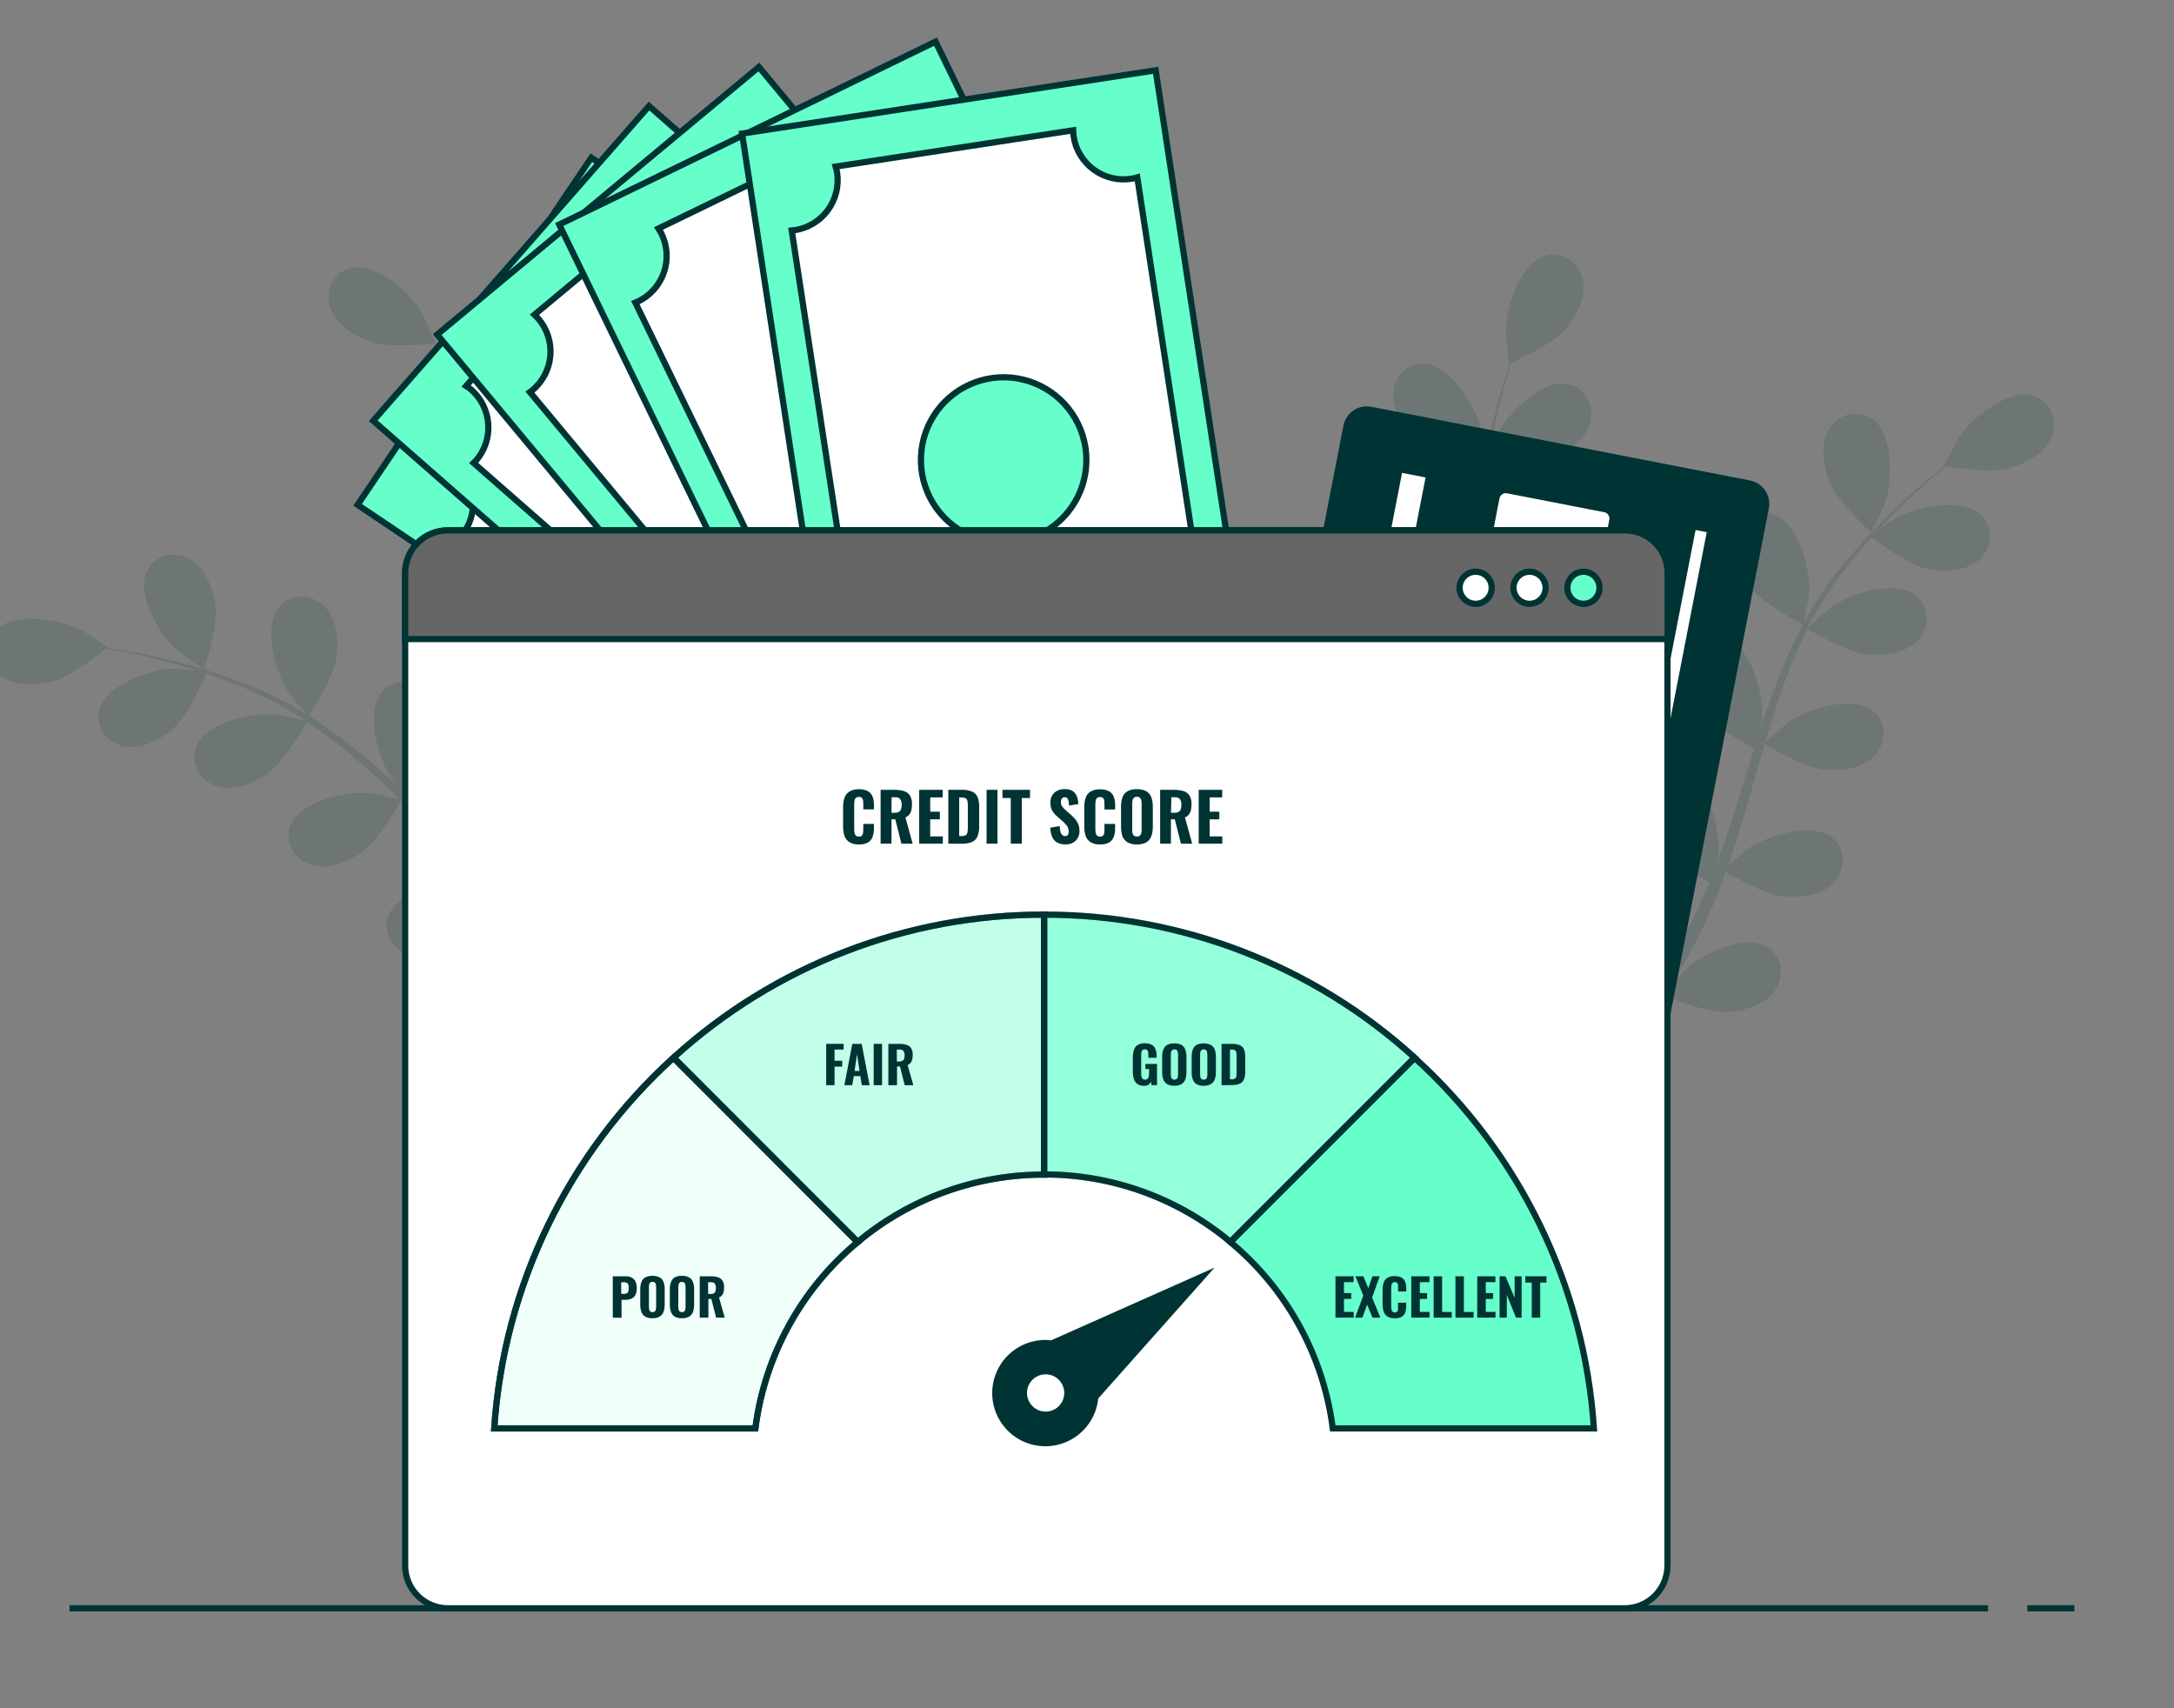<svg width="350" height="275" viewBox="0 0 350 275" fill="none" xmlns="http://www.w3.org/2000/svg">
<rect x="0" y="0" width="350" height="275" fill="#808080" stroke="none"/>
<g clip-path="url(#clip0_17904_19577)">
<path d="M326.387 258.911H333.965" stroke="#003333" stroke-miterlimit="10"/>
<path d="M11.191 258.911H320.068" stroke="#003333" stroke-miterlimit="10"/>
<g opacity="0.15">
<path d="M229.223 70.937C231.909 72.747 239.085 73.892 239.091 73.892C239.097 73.892 238.408 68.934 238.326 68.636C237.357 65.069 233.386 58.745 229.252 58.558C226.274 58.418 224.125 61.034 224.283 63.889C224.441 66.744 226.928 69.395 229.223 70.937Z" fill="#003333"/>
<path d="M250.238 160.779C250.238 160.948 250.238 161.106 250.238 161.269L252.72 162.823C252.72 162.151 252.72 161.468 252.72 160.767C252.691 158.776 252.626 156.651 252.533 154.467C254.579 154.048 256.598 153.512 258.582 152.861C260.252 155.5 265.111 159.115 265.741 159.576C264.69 161.234 263.651 162.834 262.641 164.323C261.952 165.357 261.28 166.338 260.632 167.284L263.33 167.774C263.779 167.091 264.229 166.396 264.696 165.672C265.77 163.996 266.892 162.169 268.019 160.312C268.754 160.61 274.792 163.027 277.834 162.904C280.59 162.788 284.07 161.871 285.735 159.471C287.399 157.071 286.902 153.766 284.292 152.324C280.672 150.321 273.975 153.632 271.283 156.166C271.125 156.312 269.583 158.128 268.626 159.284C269.087 158.519 269.537 157.777 269.998 156.983C270.921 155.418 271.796 153.824 272.742 152.119L274.039 149.568C274.494 148.727 274.862 147.781 275.282 146.882C276.211 144.774 277.034 142.59 277.84 140.377C279.212 141.177 284.135 143.968 286.891 144.271C289.647 144.575 293.215 144.201 295.223 142.076C297.232 139.95 297.244 136.616 294.879 134.794C291.603 132.266 284.485 134.526 281.449 136.616C281.262 136.751 279.241 138.496 278.155 139.477C278.622 138.146 279.095 136.815 279.522 135.443C280.76 131.501 281.892 127.466 283.025 123.449C283.376 122.217 283.738 120.991 284.1 119.77C284.584 120.062 290.359 123.496 293.442 123.858C296.187 124.161 299.766 123.788 301.775 121.662C303.784 119.537 303.795 116.202 301.43 114.381C298.155 111.852 291.037 114.112 288 116.208C287.772 116.366 284.876 118.883 284.17 119.56C284.964 116.862 285.775 114.182 286.686 111.572C287.887 108.033 289.315 104.575 290.961 101.219C291.188 101.353 297.203 104.968 300.368 105.307C303.112 105.61 306.691 105.236 308.7 103.111C310.709 100.986 310.715 97.651 308.356 95.829C305.074 93.301 297.956 95.561 294.926 97.657C294.686 97.821 291.568 100.536 291.037 101.067C291.136 100.875 291.218 100.664 291.317 100.483C293.073 97.174 295.121 94.028 297.436 91.082C298.692 89.441 299.982 87.941 301.273 86.504C302.324 87.299 307.17 90.843 309.979 91.474C312.677 92.057 316.274 92.098 318.504 90.212C320.735 88.326 321.108 85.004 318.96 82.931C315.982 80.064 308.659 81.523 305.401 83.269C305.226 83.369 303.532 84.531 302.306 85.401C302.89 84.758 303.503 84.093 304.058 83.491C306.23 81.237 308.356 79.311 310.253 77.611C311.339 76.659 312.344 75.819 313.29 75.036C314.726 75.276 320.519 76.151 323.251 75.427C325.984 74.703 329.126 73.092 330.258 70.376C331.391 67.661 330.171 64.537 327.339 63.708C323.374 62.54 317.547 67.212 315.462 70.254C315.281 70.522 312.939 74.966 313.009 74.984H313.097C312.174 75.713 311.188 76.508 310.131 77.395C308.192 79.053 306.043 80.945 303.789 83.159C301.36 85.519 299.071 88.021 296.934 90.65C294.521 93.582 292.371 96.722 290.511 100.034C290.489 100.073 290.47 100.114 290.453 100.156C290.692 98.989 291.247 95.619 291.258 95.362C291.451 91.666 289.647 84.42 285.781 82.948C282.99 81.891 280.135 83.707 279.393 86.452C278.652 89.196 280.187 92.519 281.887 94.703C283.796 97.161 289.781 100.291 290.254 100.542C288.458 103.968 286.894 107.511 285.571 111.146C284.783 113.254 284.059 115.397 283.352 117.569C283.527 116.529 283.673 115.607 283.679 115.473C283.872 111.782 282.073 104.536 278.202 103.064C275.411 102.007 272.556 103.818 271.814 106.568C271.072 109.318 272.614 112.635 274.307 114.813C276.001 116.991 281.075 119.799 282.418 120.518C282.161 121.347 281.887 122.176 281.63 123.011C280.398 127.011 279.183 131.005 277.869 134.888C277.414 136.254 276.906 137.586 276.404 138.917C276.561 138 276.678 137.224 276.684 137.101C276.877 133.411 275.078 126.164 271.207 124.693C268.416 123.636 265.56 125.446 264.819 128.196C264.077 130.946 265.619 134.263 267.312 136.441C269.005 138.619 273.589 141.153 275.183 142.012C274.628 143.366 274.08 144.715 273.478 146C273.052 146.864 272.702 147.752 272.223 148.575L270.874 151.097C269.951 152.668 269.017 154.292 268.083 155.804C267.44 156.855 266.804 157.848 266.173 158.852C266.646 157.491 267.522 154.817 267.569 154.589C268.108 151.381 267.817 148.088 266.722 145.025C266.8 144.672 266.843 144.312 266.851 143.95C266.909 141.089 264.678 138.543 261.701 138.783C257.578 139.115 253.818 145.568 252.942 149.165C252.889 149.375 252.603 151.74 252.451 153.252C252.405 152.359 252.375 151.5 252.323 150.572C252.229 148.756 252.078 146.952 251.926 145.001C251.821 144.061 251.71 143.115 251.605 142.158C251.499 141.2 251.301 140.213 251.155 139.238C250.764 136.967 250.262 134.689 249.701 132.4C251.289 132.313 256.93 131.922 259.4 130.649C261.87 129.376 264.655 127.104 265.14 124.226C265.624 121.347 263.808 118.556 260.836 118.34C256.702 118.042 252.013 123.852 250.629 127.279C250.542 127.49 249.824 130.059 249.462 131.484C249.117 130.111 248.778 128.739 248.381 127.361C247.213 123.385 245.952 119.396 244.691 115.414C244.306 114.194 243.932 112.973 243.558 111.753C244.142 111.753 250.84 111.408 253.602 110.001C256.06 108.74 258.857 106.451 259.341 103.578C259.826 100.705 258.016 97.908 255.038 97.692C250.91 97.394 246.221 103.204 244.837 106.632C244.732 106.889 243.704 110.591 243.488 111.543C242.665 108.857 241.865 106.171 241.182 103.491C240.244 99.877 239.542 96.206 239.079 92.501C239.342 92.501 246.355 92.186 249.187 90.749C251.64 89.488 254.442 87.199 254.927 84.326C255.412 81.453 253.596 78.656 250.618 78.44C246.489 78.143 241.801 83.953 240.417 87.38C240.306 87.649 239.208 91.631 239.056 92.367C239.056 92.151 238.98 91.929 238.957 91.719C238.598 87.99 238.571 84.236 238.875 80.502C239.015 78.435 239.272 76.473 239.558 74.569C240.866 74.645 246.863 74.931 249.555 73.909C252.136 72.922 255.155 70.955 255.978 68.152C256.801 65.349 255.283 62.371 252.346 61.828C248.259 61.081 242.974 66.336 241.222 69.588C241.129 69.769 240.358 71.673 239.815 73.092C239.961 72.239 240.09 71.34 240.247 70.528C240.831 67.451 241.52 64.689 242.168 62.208C242.548 60.806 242.922 59.551 243.284 58.383C244.609 57.799 249.923 55.323 251.809 53.209C253.695 51.096 255.412 48.012 254.845 45.145C254.279 42.278 251.558 40.34 248.708 41.21C244.749 42.418 242.466 49.531 242.408 53.227C242.408 53.542 242.904 58.546 242.992 58.517L243.073 58.482C242.706 59.603 242.32 60.818 241.906 62.132C241.205 64.584 240.428 67.358 239.792 70.435C239.071 73.745 238.542 77.095 238.209 80.467C237.819 84.24 237.766 88.041 238.052 91.824C238.049 91.868 238.049 91.913 238.052 91.958C237.59 90.837 236.207 87.736 236.078 87.509C234.198 84.326 228.697 79.275 224.663 80.186C221.743 80.84 220.371 83.929 221.276 86.644C222.181 89.36 225.287 91.263 227.903 92.151C230.823 93.144 237.573 92.46 238.104 92.402C238.494 96.226 239.136 100.02 240.025 103.759C240.533 105.949 241.112 108.144 241.719 110.334C241.293 109.376 240.907 108.524 240.837 108.407C238.963 105.225 233.462 100.174 229.421 101.085C226.502 101.733 225.13 104.822 226.035 107.508C226.94 110.194 230.052 112.133 232.668 113.014C235.284 113.896 241.059 113.441 242.595 113.295C242.834 114.135 243.068 114.97 243.313 115.811C244.481 119.823 245.649 123.828 246.729 127.787C247.097 129.183 247.412 130.573 247.727 131.962C247.348 131.11 247.021 130.398 246.962 130.292C245.082 127.11 239.588 122.059 235.547 122.964C232.627 123.618 231.255 126.707 232.16 129.422C233.065 132.138 236.172 134.047 238.793 134.929C241.322 135.781 246.624 135.396 248.428 135.232C248.708 136.663 249.012 138.099 249.205 139.495C249.327 140.453 249.514 141.369 249.578 142.339C249.643 143.308 249.754 144.248 249.841 145.188C249.94 147.004 250.057 148.879 250.11 150.648C250.156 151.886 250.174 153.059 250.203 154.245C249.847 152.855 249.105 150.157 249.035 149.918C247.616 146.514 242.945 140.692 238.823 140.978C235.845 141.183 234.011 144.026 234.502 146.847C234.992 149.667 237.766 152.026 240.218 153.27C242.916 154.665 249.397 155.021 250.203 155.062C250.238 157.048 250.256 158.957 250.238 160.779Z" fill="#003333"/>
<path d="M301.238 85.704C301.29 85.757 303.404 81.191 303.503 80.893C304.671 77.389 304.841 69.915 301.495 67.463C299.089 65.711 295.854 66.698 294.406 69.174C292.958 71.649 293.571 75.235 294.634 77.786C295.877 80.782 301.232 85.704 301.238 85.704Z" fill="#003333"/>
</g>
<g opacity="0.15">
<path d="M88.183 59.357C86.741 62.277 81.065 66.796 81.059 66.796C81.054 66.796 79.203 62.125 79.127 61.839C78.204 58.259 78.543 50.797 82.046 48.59C84.569 47.002 87.728 48.216 89.001 50.774C90.274 53.331 89.415 56.881 88.183 59.357Z" fill="#003333"/>
<path d="M114.261 147.833L114.512 148.259L113.146 150.834C112.813 150.25 112.486 149.666 112.147 149.036C111.19 147.284 110.197 145.409 109.199 143.465C107.215 144.113 105.195 144.644 103.149 145.053C102.997 148.177 100.557 153.719 100.23 154.431C101.981 155.354 103.657 156.229 105.269 157.029C106.378 157.586 107.449 158.112 108.48 158.606L106.372 160.358L104.148 159.19C102.396 158.261 100.521 157.24 98.612 156.171C98.122 156.796 94.063 161.876 91.36 163.266C88.901 164.533 85.421 165.455 82.788 164.188C80.154 162.921 78.957 159.803 80.516 157.263C82.677 153.759 90.134 153.304 93.725 154.174C93.941 154.227 96.177 155.044 97.579 155.581C96.802 155.137 96.043 154.717 95.243 154.256C93.666 153.351 92.119 152.393 90.455 151.377L88.037 149.83C87.231 149.316 86.437 148.662 85.632 148.078C83.781 146.7 81.976 145.217 80.195 143.681C79.395 145.059 76.493 149.911 74.245 151.541C71.997 153.17 68.71 154.6 65.918 153.748C63.127 152.895 61.463 149.993 62.619 147.243C64.225 143.43 71.524 141.877 75.209 142.192C75.436 142.192 78.058 142.741 79.489 143.056C78.42 142.122 77.352 141.199 76.306 140.224C73.282 137.404 70.304 134.455 67.326 131.524C66.409 130.625 65.492 129.772 64.575 128.855C64.295 129.352 60.973 135.191 58.456 137.03C56.22 138.653 52.92 140.096 50.123 139.237C47.327 138.379 45.674 135.489 46.83 132.738C48.43 128.92 55.735 127.366 59.419 127.687C59.694 127.687 63.46 128.47 64.406 128.709C62.386 126.759 60.354 124.826 58.269 123.004C55.471 120.533 52.516 118.245 49.423 116.155C49.294 116.389 45.849 122.502 43.274 124.365C41.038 125.988 37.739 127.431 34.947 126.572C32.156 125.714 30.492 122.823 31.648 120.073C33.254 116.254 40.553 114.701 44.237 115.022C44.524 115.022 48.576 115.863 49.3 116.067C49.119 115.945 48.944 115.805 48.763 115.688C45.603 113.675 42.269 111.95 38.801 110.532C36.898 109.726 35.035 109.06 33.202 108.453C32.682 109.656 30.224 115.133 28.086 117.072C26.043 118.923 22.924 120.721 20.052 120.178C17.179 119.635 15.217 116.937 16.058 114.076C17.225 110.106 24.32 107.764 28.016 107.653C28.221 107.653 30.27 107.823 31.759 107.974C30.93 107.712 30.078 107.425 29.277 107.192C26.276 106.304 23.473 105.674 20.98 105.136C19.567 104.845 18.276 104.605 17.074 104.401C15.941 105.312 11.334 108.938 8.601 109.656C5.868 110.374 2.336 110.52 0.035 108.716C-2.266 106.912 -2.762 103.607 -0.695 101.458C2.178 98.48 9.547 99.665 12.869 101.288C13.155 101.429 17.389 104.138 17.331 104.208L17.266 104.266C18.434 104.442 19.678 104.646 21.033 104.897C23.538 105.382 26.364 105.954 29.394 106.777C32.674 107.631 35.901 108.676 39.058 109.907C42.598 111.269 46.01 112.941 49.253 114.905L49.37 114.981C48.57 114.065 46.451 111.431 46.299 111.209C44.308 108.097 42.293 100.903 44.932 97.715C46.836 95.414 50.188 95.584 52.225 97.621C54.263 99.659 54.526 103.291 54.129 106.024C53.679 109.107 50.042 114.783 49.738 115.232C52.987 117.318 56.094 119.616 59.04 122.111C60.792 123.553 62.462 125.066 64.138 126.596C63.478 125.784 62.888 125.048 62.818 124.937C60.833 121.819 58.818 114.631 61.457 111.443C63.361 109.142 66.713 109.312 68.745 111.349C70.777 113.387 71.051 117.019 70.654 119.752C70.257 122.485 67.232 127.431 66.415 128.715C67.051 129.299 67.699 129.883 68.33 130.496C71.378 133.363 74.409 136.236 77.463 138.963C78.543 139.926 79.635 140.831 80.733 141.748C80.149 141.024 79.658 140.405 79.565 140.306C77.573 137.188 75.559 130 78.198 126.812C80.102 124.511 83.454 124.68 85.491 126.718C87.529 128.756 87.839 132.382 87.453 135.127C87.068 137.871 84.324 142.32 83.366 143.856C84.534 144.755 85.661 145.66 86.817 146.484C87.617 147.021 88.347 147.599 89.182 148.101L91.605 149.625C93.176 150.536 94.793 151.488 96.352 152.335C97.433 152.919 98.472 153.503 99.517 154.046C98.431 153.1 96.352 151.208 96.195 151.033C94.142 148.5 92.771 145.485 92.212 142.274C91.972 142.002 91.757 141.709 91.57 141.398C90.104 138.94 90.793 135.629 93.497 134.391C97.246 132.639 103.698 136.394 106.215 139.103C106.361 139.267 107.78 141.176 108.65 142.402C108.247 141.602 107.844 140.837 107.441 140.008C106.623 138.385 105.864 136.738 105.029 134.969C104.663 134.097 104.29 133.219 103.908 132.335C103.517 131.465 103.213 130.496 102.857 129.574C102.075 127.407 101.386 125.171 100.743 122.905C99.319 123.618 94.221 126.064 91.447 126.181C88.674 126.298 85.141 125.679 83.272 123.425C81.404 121.171 81.626 117.837 84.108 116.184C87.553 113.884 94.501 116.616 97.397 118.917C97.579 119.057 99.47 120.937 100.492 121.994C100.113 120.628 99.733 119.267 99.4 117.878C98.431 113.854 97.573 109.755 96.709 105.668C96.44 104.412 96.16 103.169 95.885 101.925C95.377 102.182 89.38 105.218 86.28 105.353C83.524 105.469 79.973 104.85 78.105 102.596C76.236 100.343 76.458 97.014 78.94 95.356C82.385 93.055 89.328 95.794 92.224 98.089C92.446 98.264 95.144 100.973 95.821 101.697C95.237 98.953 94.583 96.22 93.853 93.552C92.883 89.946 91.68 86.408 90.25 82.959C90.017 83.076 83.775 86.276 80.592 86.416C77.836 86.533 74.286 85.914 72.418 83.66C70.549 81.406 70.777 78.072 73.252 76.419C76.698 74.119 83.646 76.851 86.543 79.152C86.77 79.327 89.696 82.247 90.186 82.813C90.104 82.615 90.04 82.399 89.953 82.2C88.438 78.783 86.624 75.506 84.534 72.408C83.366 70.685 82.198 69.097 81.03 67.585C79.933 68.297 74.858 71.514 72.009 71.952C69.282 72.367 65.691 72.145 63.594 70.107C61.498 68.069 61.346 64.735 63.63 62.82C66.8 60.157 74.006 62.113 77.135 64.075C77.305 64.18 78.887 65.459 80.055 66.411C79.506 65.74 78.951 65.027 78.414 64.391C76.4 61.996 74.409 59.924 72.628 58.108C71.612 57.08 70.666 56.169 69.778 55.328C68.33 55.468 62.491 55.947 59.811 55.042C57.13 54.137 54.106 52.303 53.189 49.53C52.272 46.756 53.668 43.726 56.576 43.107C60.617 42.202 66.111 47.258 67.986 50.447C68.149 50.721 70.187 55.316 70.111 55.328H70.023C70.899 56.117 71.822 56.981 72.82 57.938C74.642 59.719 76.686 61.751 78.759 64.116C81.02 66.639 83.134 69.29 85.088 72.058C87.292 75.144 89.215 78.421 90.834 81.85L90.887 81.978C90.729 80.775 90.402 77.4 90.408 77.138C90.466 73.441 92.744 66.335 96.714 65.126C99.57 64.262 102.297 66.265 102.845 69.074C103.394 71.882 101.643 75.076 99.803 77.132C97.73 79.467 91.547 82.177 91.044 82.387C92.606 85.918 93.932 89.548 95.015 93.254C95.657 95.408 96.236 97.604 96.767 99.805C96.662 98.76 96.58 97.826 96.58 97.697C96.638 94.001 98.916 86.895 102.892 85.686C105.742 84.822 108.469 86.825 109.023 89.633C109.578 92.442 107.815 95.636 105.975 97.692C104.136 99.747 98.886 102.205 97.497 102.83C97.701 103.677 97.911 104.523 98.11 105.37C99.073 109.457 100.013 113.51 101.059 117.475C101.427 118.87 101.841 120.231 102.227 121.597C102.133 120.669 102.063 119.886 102.069 119.764C102.127 116.067 104.405 108.961 108.375 107.758C111.231 106.888 113.957 108.891 114.506 111.7C115.055 114.508 113.303 117.702 111.464 119.764C109.625 121.825 104.883 124.038 103.231 124.785C103.692 126.169 104.153 127.559 104.661 128.873C105.029 129.766 105.321 130.625 105.742 131.53L106.91 134.134C107.715 135.763 108.545 137.451 109.374 139.015C109.958 140.113 110.507 141.147 111.067 142.192C110.688 140.802 109.998 138.105 109.963 137.842C109.461 134.181 110.647 126.806 114.384 124.996C117.07 123.705 120.071 125.27 121.04 127.962C122.01 130.654 120.754 134.076 119.248 136.388C117.589 138.94 112.136 142.449 111.452 142.881C112.428 144.609 113.362 146.274 114.261 147.833Z" fill="#003333"/>
<path d="M32.857 107.758C32.857 107.828 28.74 104.903 28.507 104.687C25.762 102.211 21.926 95.806 23.625 92.034C24.852 89.312 28.157 88.582 30.632 90.019C33.108 91.455 34.352 94.877 34.691 97.61C35.088 100.851 32.857 107.753 32.857 107.758Z" fill="#003333"/>
</g>
<path d="M196.873 170.865L216.771 68.623C216.855 68.192 217.023 67.781 217.266 67.415C217.509 67.048 217.821 66.733 218.185 66.487C218.55 66.241 218.959 66.07 219.39 65.983C219.821 65.895 220.265 65.893 220.696 65.977L281.633 77.84C282.065 77.923 282.475 78.091 282.842 78.333C283.208 78.575 283.523 78.887 283.769 79.251C284.015 79.615 284.187 80.024 284.274 80.455C284.362 80.885 284.363 81.329 284.279 81.76L264.381 184.002C264.211 184.872 263.703 185.64 262.968 186.136C262.233 186.632 261.331 186.816 260.461 186.648L199.519 174.785C198.648 174.616 197.881 174.108 197.384 173.373C196.888 172.638 196.704 171.736 196.873 170.865Z" fill="#003333" stroke="#003333" stroke-miterlimit="10"/>
<path d="M227.852 87.983L230.093 76.467L225.329 75.54L223.088 87.056L227.852 87.983Z" fill="white" stroke="#003333" stroke-miterlimit="10"/>
<path d="M224.876 103.267L227.116 91.751L222.352 90.824L220.112 102.34L224.876 103.267Z" fill="white" stroke="#003333" stroke-miterlimit="10"/>
<path d="M221.898 118.56L224.139 107.044L219.375 106.117L217.134 117.633L221.898 118.56Z" fill="white" stroke="#003333" stroke-miterlimit="10"/>
<path d="M218.926 133.848L221.167 122.332L216.403 121.405L214.162 132.921L218.926 133.848Z" fill="white" stroke="#003333" stroke-miterlimit="10"/>
<path d="M216.317 148.886L218.546 137.388L213.79 136.466L211.561 147.963L216.317 148.886Z" fill="white" stroke="#003333" stroke-width="0.998" stroke-miterlimit="10"/>
<path d="M212.972 164.424L215.213 152.908L210.449 151.981L208.208 163.497L212.972 164.424Z" fill="white" stroke="#003333" stroke-miterlimit="10"/>
<path d="M255.299 105.762L259.577 83.774C259.74 82.936 259.193 82.126 258.355 81.963L242.726 78.922C241.888 78.759 241.077 79.305 240.915 80.143L236.637 102.131C236.474 102.968 237.02 103.779 237.858 103.942L253.487 106.983C254.325 107.146 255.136 106.599 255.299 105.762Z" fill="white" stroke="#003333" stroke-miterlimit="10"/>
<path d="M264.699 140.075L275.361 85.275L272.581 84.734L261.919 139.534L264.699 140.075Z" fill="white" stroke="#003333" stroke-miterlimit="10"/>
<path d="M95.195 25.387L57.576 81.265L154.32 146.397L191.939 90.519L95.195 25.387Z" fill="#66FFCC" stroke="#003333" stroke-miterlimit="10"/>
<path d="M105.376 40.117C104.781 41.003 104.016 41.762 103.126 42.352C102.237 42.943 101.24 43.352 100.192 43.556C99.144 43.761 98.066 43.756 97.02 43.544C95.974 43.331 94.98 42.915 94.095 42.318C93.819 42.13 93.555 41.923 93.307 41.699L71.702 73.815C72.001 73.965 72.292 74.133 72.572 74.317C73.457 74.913 74.217 75.677 74.807 76.567C75.397 77.456 75.806 78.454 76.011 79.501C76.215 80.549 76.211 81.627 75.999 82.673C75.787 83.719 75.37 84.713 74.773 85.598C74.68 85.738 74.575 85.867 74.475 86.001L143.6 132.539C143.681 132.393 143.763 132.247 143.857 132.107C144.498 131.149 145.336 130.339 146.315 129.731C147.294 129.123 148.392 128.73 149.535 128.58C150.678 128.43 151.839 128.525 152.943 128.859C154.046 129.194 155.065 129.76 155.932 130.519L177.537 98.439C177.237 98.288 176.947 98.121 176.667 97.936C175.778 97.34 175.015 96.574 174.423 95.682C173.831 94.79 173.421 93.789 173.217 92.738C173.013 91.687 173.018 90.606 173.234 89.557C173.449 88.508 173.87 87.512 174.471 86.626C174.649 86.349 174.844 86.084 175.055 85.832L105.878 39.247C105.727 39.546 105.559 39.836 105.376 40.117ZM135.804 93.329C134.332 95.514 132.246 97.213 129.809 98.211C127.371 99.21 124.693 99.463 122.111 98.94C119.53 98.416 117.162 97.139 115.306 95.269C113.45 93.4 112.191 91.022 111.686 88.437C111.182 85.852 111.455 83.175 112.472 80.745C113.488 78.316 115.203 76.242 117.398 74.786C119.593 73.33 122.17 72.558 124.804 72.567C127.438 72.576 130.011 73.366 132.196 74.837C133.648 75.813 134.893 77.066 135.861 78.524C136.828 79.983 137.499 81.617 137.834 83.335C138.169 85.052 138.162 86.819 137.814 88.534C137.466 90.249 136.783 91.879 135.804 93.329Z" fill="white" stroke="#003333" stroke-miterlimit="10"/>
<path d="M104.487 17.074L60.091 67.734L147.802 144.6L192.198 93.94L104.487 17.074Z" fill="#66FFCC" stroke="#003333" stroke-miterlimit="10"/>
<path d="M112.722 32.981C111.301 34.602 109.294 35.591 107.144 35.733C104.993 35.874 102.875 35.155 101.254 33.735C101.004 33.518 100.766 33.288 100.541 33.046L75.053 62.131C75.332 62.308 75.599 62.503 75.853 62.715C76.656 63.418 77.313 64.272 77.785 65.229C78.258 66.186 78.537 67.227 78.607 68.293C78.677 69.358 78.536 70.426 78.193 71.437C77.85 72.447 77.311 73.38 76.606 74.183C76.496 74.305 76.379 74.422 76.256 74.539L138.928 129.462C139.027 129.328 139.127 129.194 139.238 129.071C140.658 127.45 142.664 126.459 144.815 126.317C146.965 126.175 149.084 126.892 150.706 128.312C150.956 128.536 151.194 128.774 151.418 129.024L176.912 99.939C176.632 99.762 176.362 99.567 176.106 99.355C175.303 98.652 174.647 97.798 174.174 96.841C173.702 95.883 173.423 94.843 173.353 93.778C173.283 92.712 173.423 91.644 173.767 90.633C174.11 89.623 174.649 88.689 175.353 87.887C175.577 87.639 175.815 87.403 176.065 87.181L113.335 32.175C113.148 32.457 112.943 32.726 112.722 32.981ZM136.166 89.621C134.43 91.603 132.145 93.024 129.601 93.707C127.057 94.389 124.367 94.302 121.872 93.456C119.378 92.61 117.19 91.043 115.586 88.954C113.981 86.864 113.033 84.346 112.86 81.718C112.686 79.089 113.297 76.468 114.613 74.186C115.929 71.905 117.893 70.064 120.255 68.899C122.617 67.733 125.272 67.293 127.884 67.636C130.496 67.979 132.947 69.089 134.928 70.825C137.583 73.153 139.205 76.441 139.437 79.964C139.67 83.488 138.493 86.959 136.166 89.616V89.621Z" fill="white" stroke="#003333" stroke-miterlimit="10"/>
<path d="M122.174 10.785L70.384 53.858L144.959 143.525L196.749 100.452L122.174 10.785Z" fill="#66FFCC" stroke="#003333" stroke-miterlimit="10"/>
<path d="M127.81 27.79C126.99 28.473 126.043 28.988 125.024 29.305C124.005 29.622 122.933 29.735 121.87 29.637C120.807 29.539 119.774 29.233 118.829 28.736C117.885 28.239 117.048 27.56 116.366 26.739C116.155 26.478 115.96 26.205 115.782 25.922L86.049 50.657C86.293 50.887 86.525 51.131 86.743 51.387C88.122 53.041 88.788 55.174 88.596 57.319C88.403 59.463 87.367 61.444 85.716 62.826C85.581 62.931 85.447 63.024 85.313 63.123L138.595 127.191C138.718 127.08 138.835 126.963 138.963 126.852C140.62 125.474 142.757 124.811 144.903 125.008C147.049 125.205 149.03 126.247 150.408 127.903C150.618 128.164 150.813 128.437 150.992 128.721L180.731 103.992C180.483 103.764 180.251 103.521 180.036 103.262C179.353 102.442 178.838 101.495 178.522 100.476C178.205 99.456 178.092 98.385 178.189 97.322C178.287 96.259 178.593 95.225 179.09 94.281C179.588 93.337 180.266 92.499 181.087 91.817C181.347 91.605 181.62 91.41 181.905 91.233L128.54 27.09C128.313 27.34 128.069 27.574 127.81 27.79ZM142.087 87.409C140.062 89.095 137.583 90.143 134.962 90.42C132.342 90.697 129.698 90.19 127.366 88.964C125.033 87.737 123.117 85.847 121.859 83.531C120.601 81.216 120.059 78.579 120.3 75.955C120.541 73.331 121.555 70.838 123.214 68.79C124.873 66.743 127.101 65.233 129.618 64.453C132.135 63.672 134.827 63.656 137.353 64.406C139.879 65.155 142.126 66.638 143.81 68.665C146.061 71.38 147.144 74.877 146.821 78.39C146.498 81.902 144.796 85.143 142.087 87.403V87.409Z" fill="white" stroke="#003333" stroke-miterlimit="10"/>
<path d="M150.618 6.707L90.033 36.151L141.013 141.045L201.597 111.601L150.618 6.707Z" fill="#66FFCC" stroke="#003333" stroke-miterlimit="10"/>
<path d="M152.031 24.573C150.095 25.509 147.866 25.64 145.834 24.936C143.801 24.232 142.131 22.752 141.188 20.818C141.046 20.514 140.921 20.202 140.814 19.884L106.007 36.788C106.191 37.068 106.359 37.359 106.509 37.658C107.451 39.597 107.584 41.83 106.88 43.866C106.176 45.903 104.692 47.577 102.754 48.519C102.597 48.595 102.445 48.654 102.287 48.718L138.712 123.67C138.858 123.582 138.998 123.5 139.15 123.425C140.11 122.958 141.153 122.685 142.218 122.621C143.284 122.557 144.351 122.704 145.36 123.054C146.369 123.403 147.299 123.947 148.097 124.656C148.895 125.365 149.545 126.225 150.011 127.185C150.156 127.487 150.283 127.797 150.39 128.113L185.175 111.209C184.99 110.929 184.822 110.639 184.672 110.339C183.733 108.4 183.601 106.167 184.306 104.131C185.011 102.094 186.495 100.421 188.433 99.478C188.735 99.331 189.047 99.204 189.367 99.099L152.907 24.071C152.625 24.255 152.333 24.423 152.031 24.573ZM151.64 85.884C149.271 87.035 146.613 87.457 144.004 87.098C141.394 86.739 138.95 85.613 136.98 83.865C135.01 82.116 133.603 79.823 132.936 77.275C132.269 74.726 132.373 72.037 133.234 69.548C134.096 67.059 135.676 64.881 137.775 63.289C139.874 61.698 142.398 60.765 145.027 60.608C147.657 60.451 150.274 61.077 152.547 62.407C154.821 63.737 156.649 65.712 157.8 68.081C159.34 71.257 159.556 74.915 158.401 78.251C157.246 81.587 154.814 84.328 151.64 85.873V85.884Z" fill="white" stroke="#003333" stroke-miterlimit="10"/>
<path d="M186.054 11.316L119.468 21.505L137.109 136.789L203.695 126.6L186.054 11.316Z" fill="#66FFCC" stroke="#003333" stroke-miterlimit="10"/>
<path d="M182.115 28.783C181.06 28.945 179.984 28.897 178.947 28.643C177.911 28.388 176.935 27.932 176.075 27.3C175.215 26.669 174.488 25.874 173.935 24.961C173.382 24.048 173.015 23.035 172.854 21.98C172.805 21.647 172.775 21.312 172.766 20.976L134.537 26.815C134.632 27.135 134.708 27.461 134.765 27.79C135.09 29.921 134.555 32.094 133.278 33.831C132.002 35.567 130.087 36.726 127.956 37.051C127.793 37.051 127.623 37.086 127.46 37.104L140.061 119.477C140.224 119.436 140.388 119.401 140.557 119.372C142.687 119.047 144.859 119.581 146.596 120.856C148.333 122.132 149.492 124.045 149.818 126.175C149.868 126.507 149.896 126.843 149.9 127.179L188.135 121.34C188.04 121.016 187.966 120.686 187.913 120.353C187.588 118.223 188.122 116.051 189.397 114.314C190.673 112.578 192.586 111.419 194.716 111.092C195.049 111.043 195.384 111.014 195.72 111.004L183.096 28.561C182.774 28.657 182.446 28.731 182.115 28.783ZM163.593 87.216C160.989 87.614 158.325 87.231 155.939 86.115C153.553 85 151.551 83.201 150.187 80.948C148.822 78.695 148.157 76.088 148.274 73.456C148.391 70.825 149.286 68.287 150.846 66.164C152.405 64.041 154.559 62.428 157.035 61.529C159.512 60.631 162.199 60.486 164.757 61.115C167.315 61.743 169.629 63.116 171.407 65.059C173.185 67.003 174.347 69.43 174.746 72.034C175.01 73.763 174.932 75.527 174.515 77.226C174.098 78.925 173.35 80.525 172.314 81.935C171.278 83.345 169.975 84.537 168.479 85.443C166.982 86.349 165.322 86.951 163.593 87.216Z" fill="white" stroke="#003333" stroke-miterlimit="10"/>
<path d="M261.569 85.376H72.11C68.308 85.376 65.226 88.459 65.226 92.261V252.027C65.226 255.829 68.308 258.911 72.11 258.911H261.569C265.371 258.911 268.453 255.829 268.453 252.027V92.261C268.453 88.459 265.371 85.376 261.569 85.376Z" fill="white" stroke="#003333" stroke-miterlimit="10"/>
<path d="M268.482 102.876V92.261C268.482 90.435 267.757 88.684 266.466 87.393C265.175 86.102 263.424 85.376 261.598 85.376H72.11C70.284 85.376 68.533 86.102 67.242 87.393C65.951 88.684 65.226 90.435 65.226 92.261V102.876H268.482Z" fill="#666666" stroke="#003333" stroke-miterlimit="10"/>
<path d="M240.156 94.625C240.158 94.114 240.007 93.613 239.723 93.187C239.44 92.761 239.036 92.428 238.564 92.231C238.091 92.035 237.571 91.983 237.069 92.082C236.566 92.181 236.105 92.427 235.743 92.788C235.38 93.15 235.133 93.611 235.033 94.113C234.933 94.615 234.984 95.135 235.179 95.608C235.375 96.081 235.706 96.486 236.132 96.77C236.557 97.055 237.058 97.206 237.57 97.206C238.255 97.206 238.912 96.935 239.397 96.451C239.882 95.967 240.155 95.311 240.156 94.625Z" fill="white" stroke="#003333" stroke-miterlimit="10"/>
<path d="M248.833 94.625C248.835 94.114 248.684 93.613 248.4 93.187C248.117 92.761 247.713 92.428 247.241 92.231C246.768 92.035 246.248 91.983 245.746 92.082C245.243 92.181 244.782 92.427 244.42 92.788C244.057 93.15 243.81 93.611 243.71 94.113C243.61 94.615 243.661 95.135 243.856 95.608C244.052 96.081 244.383 96.486 244.809 96.77C245.234 97.055 245.735 97.206 246.247 97.206C246.932 97.206 247.589 96.935 248.074 96.451C248.559 95.967 248.832 95.311 248.833 94.625Z" fill="white" stroke="#003333" stroke-miterlimit="10"/>
<path d="M257.511 94.625C257.512 94.114 257.361 93.613 257.077 93.187C256.794 92.761 256.39 92.428 255.918 92.231C255.445 92.035 254.925 91.983 254.423 92.082C253.921 92.181 253.459 92.427 253.097 92.788C252.734 93.15 252.487 93.611 252.387 94.113C252.287 94.615 252.338 95.135 252.533 95.608C252.729 96.081 253.061 96.486 253.486 96.77C253.912 97.055 254.412 97.206 254.924 97.206C255.609 97.206 256.266 96.935 256.751 96.451C257.236 95.967 257.509 95.311 257.511 94.625Z" fill="#66FFCC" stroke="#003333" stroke-miterlimit="10"/>
<path d="M256.611 229.949H214.569C213.061 218.226 207.169 207.509 198.079 199.953L227.742 170.29C244.728 185.687 255.078 207.074 256.611 229.949Z" fill="#66FFCC"/>
<path d="M138.087 199.947C129.002 207.507 123.114 218.226 121.609 229.949H79.567C81.093 207.067 91.441 185.67 108.43 170.267L138.087 199.947Z" fill="#66FFCC"/>
<path opacity="0.9" d="M138.087 199.947C129.002 207.507 123.114 218.226 121.609 229.949H79.567C81.093 207.067 91.441 185.67 108.43 170.267L138.087 199.947Z" fill="white"/>
<path d="M168.089 147.243V189.092C157.124 189.074 146.502 192.917 138.087 199.947L108.43 170.267C124.749 155.419 146.027 147.208 168.089 147.243Z" fill="#66FFCC"/>
<path opacity="0.6" d="M168.089 147.243V189.092C157.124 189.074 146.502 192.917 138.087 199.947L108.43 170.267C124.749 155.419 146.027 147.208 168.089 147.243Z" fill="white"/>
<path d="M227.748 170.267L198.085 199.93C189.674 192.896 179.054 189.051 168.089 189.069V147.243C190.151 147.208 211.43 155.419 227.748 170.267Z" fill="#66FFCC"/>
<path opacity="0.3" d="M227.748 170.267L198.085 199.93C189.674 192.896 179.054 189.051 168.089 189.069V147.243C190.151 147.208 211.43 155.419 227.748 170.267Z" fill="white"/>
<path d="M256.611 229.949H214.569C213.061 218.226 207.169 207.509 198.079 199.953L227.742 170.29C244.728 185.687 255.078 207.074 256.611 229.949V229.949Z" stroke="#003333" stroke-miterlimit="10"/>
<path d="M138.087 199.947C129.002 207.507 123.114 218.226 121.609 229.949H79.567C81.093 207.067 91.441 185.67 108.43 170.267L138.087 199.947Z" stroke="#003333" stroke-miterlimit="10"/>
<path opacity="0.9" d="M138.087 199.947C129.002 207.507 123.114 218.226 121.609 229.949H79.567C81.093 207.067 91.441 185.67 108.43 170.267L138.087 199.947Z" stroke="#003333" stroke-miterlimit="10"/>
<path d="M168.089 147.243V189.092C157.124 189.074 146.502 192.917 138.087 199.947L108.43 170.267C124.749 155.419 146.027 147.208 168.089 147.243V147.243Z" stroke="#003333" stroke-miterlimit="10"/>
<path opacity="0.6" d="M168.089 147.243V189.092C157.124 189.074 146.502 192.917 138.087 199.947L108.43 170.267C124.749 155.419 146.027 147.208 168.089 147.243V147.243Z" stroke="#003333" stroke-miterlimit="10"/>
<path d="M227.748 170.267L198.085 199.93C189.674 192.896 179.054 189.051 168.089 189.069V147.243C190.151 147.208 211.43 155.419 227.748 170.267V170.267Z" stroke="#003333" stroke-miterlimit="10"/>
<path opacity="0.3" d="M227.748 170.267L198.085 199.93C189.674 192.896 179.054 189.051 168.089 189.069V147.243C190.151 147.208 211.43 155.419 227.748 170.267V170.267Z" stroke="#003333" stroke-miterlimit="10"/>
<path d="M176.352 224.892L193.63 205.459L169.321 216.274C167.724 216.068 166.101 216.347 164.663 217.073C163.225 217.799 162.038 218.939 161.254 220.346C160.471 221.754 160.127 223.364 160.267 224.969C160.408 226.573 161.026 228.099 162.042 229.349C163.058 230.599 164.426 231.516 165.968 231.981C167.511 232.446 169.157 232.438 170.695 231.958C172.232 231.479 173.591 230.549 174.595 229.289C175.6 228.03 176.203 226.498 176.328 224.892H176.352Z" fill="#003333" stroke="#003333" stroke-miterlimit="10"/>
<path d="M170.542 226.965C171.081 226.529 171.479 225.942 171.685 225.279C171.891 224.616 171.895 223.907 171.697 223.242C171.5 222.577 171.109 221.985 170.574 221.543C170.04 221.1 169.386 220.826 168.696 220.755C168.005 220.685 167.309 220.821 166.696 221.146C166.083 221.471 165.581 221.972 165.253 222.583C164.924 223.195 164.785 223.89 164.852 224.581C164.92 225.271 165.191 225.926 165.631 226.463C166.217 227.178 167.063 227.632 167.983 227.726C168.903 227.82 169.822 227.546 170.542 226.965Z" fill="white" stroke="#003333" stroke-miterlimit="10"/>
<path d="M215.001 212.122V205.465H217.921V206.405H216.373V208.157H217.541V209.103H216.373V211.193H217.938V212.11L215.001 212.122Z" fill="#003333"/>
<path d="M218.166 212.122L219.48 208.566L218.213 205.465H219.497L220.286 207.38L220.951 205.465H222.119L220.899 208.875L222.23 212.122H220.969L220.093 210.026L219.334 212.122H218.166Z" fill="#003333"/>
<path d="M224.519 212.215C224.111 212.236 223.706 212.139 223.351 211.935C223.073 211.751 222.867 211.477 222.767 211.158C222.643 210.782 222.584 210.387 222.592 209.991V207.637C222.586 207.241 222.645 206.847 222.767 206.47C222.867 206.155 223.074 205.884 223.351 205.705C223.707 205.506 224.112 205.411 224.519 205.43C224.907 205.412 225.293 205.495 225.64 205.67C225.907 205.819 226.114 206.056 226.224 206.341C226.342 206.667 226.399 207.011 226.393 207.357V207.912H225.08V207.287C225.089 207.143 225.089 206.999 225.08 206.855C225.068 206.734 225.019 206.62 224.94 206.528C224.889 206.481 224.829 206.445 224.764 206.423C224.698 206.401 224.629 206.393 224.56 206.4C224.489 206.393 224.417 206.402 224.35 206.425C224.283 206.448 224.221 206.485 224.169 206.534C224.083 206.628 224.028 206.746 224.011 206.872C223.987 207.027 223.975 207.183 223.976 207.34V210.364C223.975 210.527 223.991 210.689 224.023 210.849C224.044 210.971 224.103 211.084 224.192 211.17C224.297 211.251 224.428 211.29 224.56 211.281C224.628 211.288 224.697 211.28 224.761 211.258C224.826 211.236 224.885 211.2 224.934 211.153C225.016 211.058 225.065 210.939 225.074 210.814C225.083 210.664 225.083 210.514 225.074 210.364V209.71H226.388V210.265C226.395 210.615 226.34 210.963 226.224 211.293C226.115 211.588 225.909 211.837 225.64 211.999C225.294 212.175 224.906 212.25 224.519 212.215Z" fill="#003333"/>
<path d="M227.211 212.122V205.465H230.131V206.405H228.583V208.157H229.751V209.103H228.583V211.193H230.148V212.11L227.211 212.122Z" fill="#003333"/>
<path d="M230.808 212.122V205.465H232.169V211.205H233.728V212.122H230.808Z" fill="#003333"/>
<path d="M234.317 212.122V205.465H235.672V211.205H237.237V212.122H234.317Z" fill="#003333"/>
<path d="M237.827 212.122V205.465H240.746V206.405H239.199V208.157H240.367V209.103H239.199V211.193H240.764V212.11L237.827 212.122Z" fill="#003333"/>
<path d="M241.424 212.122V205.465H242.37L243.847 208.934V205.465H244.968V212.122H244.063L242.586 208.443V212.122H241.424Z" fill="#003333"/>
<path d="M246.603 212.122V206.47H245.575V205.459H248.974V206.47H247.963V212.116L246.603 212.122Z" fill="#003333"/>
<path d="M98.655 212.122V205.465H100.763C101.105 205.45 101.444 205.529 101.744 205.693C102.005 205.841 102.21 206.071 102.328 206.347C102.46 206.675 102.523 207.027 102.515 207.38C102.536 207.769 102.451 208.157 102.27 208.502C102.124 208.767 101.891 208.973 101.61 209.085C101.303 209.205 100.976 209.263 100.647 209.255H100.063V212.139L98.655 212.122ZM100.01 208.286H100.483C100.642 208.295 100.801 208.263 100.944 208.192C101.053 208.123 101.131 208.014 101.16 207.888C101.202 207.716 101.221 207.54 101.219 207.363C101.221 207.192 101.205 207.022 101.172 206.855C101.146 206.726 101.074 206.611 100.968 206.534C100.819 206.447 100.648 206.409 100.477 206.423H100.01V208.286Z" fill="#003333"/>
<path d="M105.043 212.215C104.637 212.237 104.233 212.146 103.876 211.953C103.592 211.778 103.376 211.512 103.263 211.199C103.131 210.824 103.068 210.429 103.076 210.031V207.55C103.067 207.152 103.13 206.757 103.263 206.382C103.373 206.07 103.59 205.808 103.876 205.64C104.241 205.468 104.64 205.379 105.043 205.379C105.447 205.379 105.846 205.468 106.211 205.64C106.495 205.807 106.712 206.067 106.824 206.376C106.957 206.751 107.02 207.147 107.011 207.544V210.026C107.019 210.423 106.956 210.818 106.824 211.193C106.711 211.506 106.495 211.772 106.211 211.947C105.854 212.141 105.45 212.233 105.043 212.215ZM105.043 211.234C105.184 211.244 105.323 211.202 105.435 211.118C105.52 211.029 105.576 210.917 105.598 210.796C105.624 210.654 105.638 210.509 105.639 210.364V207.217C105.638 207.074 105.625 206.931 105.598 206.791C105.578 206.671 105.521 206.561 105.435 206.475C105.325 206.386 105.185 206.342 105.043 206.353C104.977 206.348 104.91 206.356 104.847 206.377C104.784 206.398 104.726 206.432 104.676 206.475C104.59 206.561 104.533 206.671 104.512 206.791C104.483 206.931 104.469 207.074 104.471 207.217V210.364C104.471 210.509 104.482 210.654 104.506 210.796C104.526 210.918 104.583 211.03 104.67 211.118C104.775 211.203 104.909 211.244 105.043 211.234Z" fill="#003333"/>
<path d="M109.779 212.215C109.373 212.237 108.969 212.146 108.611 211.953C108.339 211.772 108.134 211.507 108.027 211.199C107.893 210.825 107.83 210.429 107.84 210.032V207.55C107.828 207.152 107.892 206.756 108.027 206.382C108.131 206.075 108.338 205.814 108.611 205.64C108.97 205.452 109.374 205.363 109.779 205.384C110.185 205.363 110.589 205.454 110.947 205.646C111.234 205.811 111.453 206.071 111.566 206.382C111.696 206.757 111.758 207.153 111.747 207.55V210.032C111.756 210.428 111.695 210.824 111.566 211.199C111.452 211.514 111.233 211.78 110.947 211.953C110.589 212.145 110.185 212.236 109.779 212.215ZM109.779 211.234C109.917 211.242 110.054 211.201 110.164 211.118C110.249 211.029 110.306 210.917 110.328 210.796C110.357 210.654 110.37 210.509 110.369 210.364V207.217C110.371 207.074 110.357 206.931 110.328 206.791C110.307 206.671 110.25 206.561 110.164 206.475C110.054 206.396 109.921 206.353 109.785 206.353C109.648 206.353 109.516 206.396 109.405 206.475C109.319 206.561 109.262 206.671 109.242 206.791C109.215 206.931 109.202 207.074 109.201 207.217V210.364C109.199 210.509 109.213 210.654 109.242 210.796C109.259 210.917 109.315 211.03 109.399 211.118C109.507 211.203 109.642 211.244 109.779 211.234Z" fill="#003333"/>
<path d="M112.652 212.122V205.465H114.403C114.798 205.456 115.192 205.507 115.571 205.617C115.875 205.705 116.138 205.897 116.313 206.16C116.503 206.481 116.592 206.851 116.57 207.223C116.573 207.468 116.549 207.713 116.5 207.953C116.459 208.151 116.375 208.339 116.255 208.502C116.126 208.669 115.954 208.798 115.758 208.875L116.681 212.122H115.291L114.526 209.109H114.047V212.122H112.652ZM114.006 208.303H114.403C114.577 208.319 114.752 208.291 114.911 208.221C115.035 208.15 115.129 208.036 115.174 207.9C115.232 207.727 115.26 207.545 115.256 207.363C115.271 207.116 115.212 206.87 115.087 206.656C115.009 206.568 114.911 206.5 114.801 206.459C114.691 206.417 114.573 206.403 114.456 206.417H113.995L114.006 208.303Z" fill="#003333"/>
<path d="M184.194 174.798C183.818 174.819 183.445 174.719 183.131 174.512C182.851 174.316 182.645 174.032 182.547 173.706C182.428 173.314 182.371 172.906 182.378 172.497V170.267C182.369 169.849 182.428 169.433 182.553 169.035C182.649 168.708 182.855 168.426 183.137 168.235C183.491 168.032 183.896 167.935 184.305 167.954C184.694 167.936 185.083 168.019 185.431 168.194C185.697 168.344 185.904 168.581 186.015 168.865C186.144 169.196 186.206 169.55 186.196 169.905V170.29H184.877V169.823C184.878 169.666 184.867 169.51 184.842 169.356C184.838 169.292 184.82 169.229 184.791 169.172C184.761 169.115 184.72 169.064 184.67 169.024C184.62 168.983 184.563 168.953 184.501 168.936C184.439 168.919 184.374 168.915 184.31 168.924C184.238 168.917 184.165 168.926 184.096 168.95C184.028 168.974 183.965 169.013 183.913 169.064C183.829 169.166 183.774 169.289 183.756 169.42C183.737 169.575 183.727 169.731 183.726 169.887V172.836C183.726 173.004 183.741 173.173 183.773 173.338C183.798 173.47 183.863 173.59 183.96 173.683C184.071 173.769 184.21 173.813 184.351 173.805C184.422 173.81 184.493 173.801 184.561 173.778C184.628 173.755 184.69 173.719 184.742 173.671C184.842 173.575 184.91 173.451 184.935 173.315C184.972 173.146 184.99 172.974 184.988 172.801V172.094H184.398V171.277H186.272V174.693H185.385L185.303 174.109C185.22 174.31 185.082 174.484 184.906 174.611C184.696 174.751 184.445 174.817 184.194 174.798Z" fill="#003333"/>
<path d="M189.069 174.786C188.663 174.813 188.258 174.721 187.902 174.523C187.617 174.352 187.401 174.088 187.289 173.776C187.157 173.401 187.094 173.005 187.102 172.608V170.127C187.093 169.729 187.157 169.334 187.289 168.959C187.401 168.65 187.618 168.389 187.902 168.223C188.26 168.033 188.664 167.944 189.069 167.966C189.475 167.948 189.879 168.038 190.237 168.229C190.51 168.4 190.716 168.66 190.821 168.964C190.954 169.339 191.018 169.735 191.008 170.132V172.602C191.016 173 190.952 173.395 190.821 173.77C190.716 174.078 190.511 174.341 190.237 174.518C189.88 174.713 189.476 174.806 189.069 174.786ZM189.069 173.811C189.208 173.819 189.344 173.778 189.455 173.694C189.542 173.607 189.599 173.495 189.618 173.373C189.647 173.231 189.661 173.086 189.659 172.941V169.794C189.661 169.651 189.648 169.508 189.618 169.367C189.6 169.247 189.543 169.136 189.455 169.052C189.402 169.007 189.341 168.973 189.274 168.952C189.208 168.931 189.139 168.923 189.069 168.929C189.003 168.924 188.936 168.933 188.873 168.954C188.81 168.975 188.752 169.008 188.702 169.052C188.614 169.136 188.556 169.247 188.538 169.367C188.509 169.508 188.495 169.651 188.497 169.794V172.941C188.497 173.086 188.508 173.23 188.532 173.373C188.55 173.494 188.605 173.606 188.69 173.694C188.797 173.779 188.933 173.821 189.069 173.811Z" fill="#003333"/>
<path d="M193.781 174.786C193.375 174.811 192.97 174.72 192.614 174.523C192.34 174.347 192.135 174.084 192.03 173.776C191.901 173.401 191.839 173.005 191.849 172.608V170.126C191.839 169.73 191.9 169.334 192.03 168.959C192.135 168.654 192.341 168.394 192.614 168.223C192.979 168.051 193.378 167.961 193.781 167.961C194.185 167.961 194.584 168.051 194.949 168.223C195.233 168.391 195.451 168.65 195.568 168.959C195.699 169.334 195.761 169.729 195.749 170.126V172.602C195.759 172.999 195.697 173.395 195.568 173.77C195.452 174.082 195.234 174.345 194.949 174.518C194.593 174.714 194.188 174.807 193.781 174.786ZM193.781 173.811C193.922 173.82 194.061 173.779 194.173 173.694C194.258 173.606 194.314 173.494 194.336 173.373C194.362 173.23 194.376 173.086 194.377 172.941V169.794C194.376 169.651 194.363 169.508 194.336 169.367C194.316 169.248 194.259 169.138 194.173 169.052C194.063 168.962 193.923 168.918 193.781 168.929C193.715 168.924 193.648 168.933 193.585 168.954C193.522 168.975 193.464 169.008 193.414 169.052C193.328 169.138 193.271 169.248 193.25 169.367C193.221 169.508 193.207 169.651 193.209 169.794V172.941C193.209 173.086 193.22 173.23 193.244 173.373C193.264 173.495 193.321 173.607 193.408 173.694C193.513 173.779 193.647 173.821 193.781 173.811Z" fill="#003333"/>
<path d="M196.66 174.699V168.042H198.289C198.738 168.023 199.186 168.098 199.603 168.264C199.906 168.394 200.147 168.637 200.275 168.941C200.415 169.314 200.482 169.711 200.473 170.109V172.532C200.485 172.946 200.417 173.358 200.275 173.747C200.151 174.055 199.916 174.306 199.615 174.448C199.205 174.618 198.762 174.696 198.319 174.675L196.66 174.699ZM198.015 173.753H198.301C198.488 173.767 198.675 173.727 198.838 173.636C198.951 173.549 199.024 173.421 199.043 173.28C199.074 173.087 199.088 172.891 199.084 172.696V169.951C199.09 169.755 199.073 169.559 199.031 169.367C199.018 169.304 198.991 169.244 198.954 169.191C198.917 169.138 198.87 169.092 198.815 169.058C198.652 168.983 198.474 168.951 198.295 168.964H198.015V173.753Z" fill="#003333"/>
<path d="M133.013 174.699V168.042H135.822V168.964H134.356V170.763H135.588V171.709H134.356V174.699H133.013Z" fill="#003333"/>
<path d="M135.933 174.699L137.217 168.042H138.724L140.003 174.699H138.747L138.508 173.239H137.457L137.206 174.699H135.933ZM137.579 172.404H138.379L137.976 169.718L137.579 172.404Z" fill="#003333"/>
<path d="M140.657 174.699V168.042H142.005V174.699H140.657Z" fill="#003333"/>
<path d="M143.021 174.699V168.042H144.773C145.168 168.034 145.562 168.085 145.941 168.194C146.241 168.283 146.5 168.473 146.677 168.731C146.868 169.053 146.959 169.425 146.94 169.799C146.943 170.045 146.919 170.289 146.87 170.529C146.826 170.728 146.74 170.915 146.618 171.078C146.49 171.245 146.318 171.374 146.122 171.452L147.045 174.699H145.655L144.89 171.686H144.417V174.699H143.021ZM144.382 170.88H144.773C144.953 170.89 145.133 170.851 145.293 170.769C145.419 170.699 145.515 170.584 145.562 170.448C145.615 170.274 145.64 170.092 145.637 169.91C145.652 169.663 145.593 169.417 145.468 169.204C145.39 169.116 145.292 169.048 145.182 169.006C145.072 168.965 144.954 168.95 144.837 168.964H144.382V170.88Z" fill="#003333"/>
<path d="M138.268 135.938C137.736 135.967 137.206 135.842 136.744 135.576C136.374 135.339 136.095 134.983 135.956 134.566C135.801 134.079 135.726 133.57 135.734 133.059V129.976C135.724 129.452 135.799 128.929 135.956 128.429C136.095 128.013 136.374 127.658 136.744 127.424C137.208 127.162 137.736 127.035 138.268 127.056C138.775 127.03 139.281 127.137 139.734 127.366C140.075 127.565 140.338 127.874 140.481 128.242C140.636 128.664 140.711 129.112 140.703 129.561V130.291H138.987V129.474C138.987 129.279 138.977 129.084 138.957 128.89C138.942 128.734 138.881 128.586 138.782 128.464C138.715 128.401 138.636 128.354 138.549 128.325C138.463 128.296 138.371 128.285 138.28 128.294C138.187 128.286 138.093 128.298 138.005 128.328C137.916 128.358 137.835 128.406 137.766 128.469C137.653 128.592 137.584 128.748 137.568 128.913C137.537 129.106 137.521 129.302 137.521 129.497V133.479C137.517 133.693 137.537 133.907 137.579 134.116C137.609 134.277 137.689 134.424 137.807 134.536C137.943 134.638 138.111 134.688 138.28 134.676C138.369 134.685 138.458 134.675 138.543 134.647C138.627 134.619 138.705 134.573 138.77 134.513C138.873 134.386 138.936 134.232 138.951 134.069C138.975 133.875 138.987 133.68 138.987 133.485V132.639H140.703V133.357C140.709 133.814 140.636 134.268 140.487 134.7C140.351 135.082 140.09 135.407 139.746 135.622C139.292 135.864 138.781 135.973 138.268 135.938Z" fill="#003333"/>
<path d="M141.772 135.815V127.15H144.02C144.529 127.142 145.037 127.208 145.526 127.348C145.918 127.466 146.258 127.713 146.49 128.049C146.734 128.472 146.849 128.957 146.823 129.445C146.826 129.762 146.797 130.079 146.735 130.391C146.679 130.65 146.569 130.894 146.414 131.109C146.24 131.32 146.018 131.487 145.766 131.593L146.934 135.821H145.123L144.131 131.891H143.523V135.815H141.772ZM143.523 130.84H144.037C144.271 130.852 144.504 130.804 144.715 130.7C144.88 130.606 145.004 130.454 145.065 130.274C145.136 130.047 145.17 129.811 145.164 129.573C145.184 129.254 145.106 128.937 144.942 128.662C144.843 128.546 144.716 128.456 144.573 128.401C144.431 128.346 144.277 128.328 144.125 128.347H143.541L143.523 130.84Z" fill="#003333"/>
<path d="M147.985 135.815V127.15H151.769V128.37H149.754V130.671H151.307V131.903H149.754V134.647H151.786V135.815H147.985Z" fill="#003333"/>
<path d="M152.673 135.815V127.15H154.793C155.381 127.122 155.968 127.22 156.516 127.436C156.91 127.608 157.222 127.926 157.386 128.323C157.572 128.817 157.659 129.343 157.643 129.871V133.03C157.659 133.569 157.572 134.106 157.386 134.612C157.226 135.016 156.919 135.343 156.527 135.529C155.993 135.749 155.417 135.849 154.84 135.821L152.673 135.815ZM154.425 134.583H154.799C155.043 134.605 155.287 134.552 155.5 134.431C155.645 134.318 155.739 134.152 155.762 133.97C155.801 133.721 155.818 133.469 155.815 133.217V129.637C155.821 129.396 155.797 129.155 155.745 128.919C155.729 128.837 155.696 128.759 155.649 128.689C155.602 128.62 155.541 128.561 155.47 128.516C155.258 128.414 155.022 128.37 154.787 128.388H154.425V134.583Z" fill="#003333"/>
<path d="M158.834 135.815V127.15H160.586V135.815H158.834Z" fill="#003333"/>
<path d="M162.729 135.815V128.469H161.391V127.15H165.823V128.469H164.504V135.815H162.729Z" fill="#003333"/>
<path d="M171.552 135.938C171.088 135.956 170.628 135.855 170.214 135.646C169.856 135.447 169.573 135.135 169.409 134.758C169.204 134.278 169.095 133.762 169.088 133.24L170.612 132.983C170.618 133.286 170.655 133.587 170.722 133.882C170.761 134.084 170.858 134.269 171.003 134.414C171.129 134.532 171.297 134.595 171.47 134.589C171.559 134.6 171.649 134.586 171.73 134.549C171.812 134.512 171.881 134.453 171.931 134.379C172.015 134.227 172.057 134.056 172.054 133.882C172.065 133.559 171.973 133.24 171.791 132.971C171.591 132.697 171.36 132.446 171.102 132.224L170.203 131.442C169.891 131.182 169.625 130.872 169.415 130.525C169.203 130.137 169.098 129.7 169.111 129.258C169.092 128.956 169.138 128.653 169.245 128.37C169.353 128.087 169.52 127.83 169.736 127.617C170.215 127.211 170.831 127.002 171.458 127.033C171.826 127.02 172.193 127.094 172.527 127.249C172.793 127.38 173.017 127.582 173.175 127.833C173.328 128.07 173.437 128.333 173.496 128.61C173.555 128.887 173.592 129.168 173.607 129.45L172.101 129.678C172.101 129.415 172.06 129.182 172.03 128.983C172.007 128.812 171.941 128.649 171.838 128.51C171.782 128.451 171.714 128.405 171.638 128.375C171.562 128.346 171.481 128.334 171.4 128.341C171.311 128.336 171.221 128.354 171.142 128.394C171.062 128.434 170.994 128.494 170.944 128.569C170.845 128.719 170.792 128.896 170.793 129.077C170.78 129.344 170.854 129.608 171.003 129.83C171.172 130.059 171.368 130.266 171.587 130.449L172.463 131.22C172.826 131.531 173.142 131.893 173.403 132.294C173.672 132.745 173.806 133.264 173.788 133.789C173.796 134.175 173.701 134.556 173.514 134.893C173.331 135.216 173.062 135.483 172.737 135.663C172.373 135.858 171.964 135.953 171.552 135.938Z" fill="#003333"/>
<path d="M177.099 135.938C176.565 135.968 176.033 135.842 175.569 135.576C175.198 135.339 174.92 134.983 174.781 134.566C174.625 134.079 174.551 133.57 174.559 133.059V129.976C174.548 129.452 174.623 128.929 174.781 128.429C174.92 128.013 175.198 127.658 175.569 127.424C176.036 127.168 176.566 127.046 177.099 127.074C177.604 127.049 178.107 127.156 178.559 127.383C178.899 127.583 179.163 127.891 179.306 128.259C179.461 128.682 179.536 129.129 179.528 129.579V130.309H177.811V129.491C177.812 129.296 177.802 129.101 177.782 128.907C177.766 128.751 177.706 128.603 177.607 128.481C177.54 128.419 177.461 128.372 177.374 128.342C177.287 128.313 177.196 128.303 177.105 128.312C177.012 128.304 176.918 128.316 176.829 128.346C176.741 128.376 176.66 128.424 176.591 128.487C176.478 128.609 176.408 128.765 176.392 128.931C176.362 129.124 176.346 129.319 176.346 129.515V133.48C176.345 133.693 176.364 133.906 176.404 134.116C176.434 134.277 176.513 134.424 176.632 134.536C176.768 134.638 176.935 134.688 177.105 134.677C177.193 134.686 177.283 134.676 177.367 134.647C177.452 134.619 177.53 134.573 177.595 134.513C177.698 134.386 177.761 134.232 177.776 134.069C177.8 133.876 177.811 133.681 177.811 133.485V132.639H179.528V133.357C179.534 133.814 179.461 134.268 179.312 134.7C179.176 135.081 178.917 135.405 178.576 135.623C178.122 135.863 177.611 135.972 177.099 135.938Z" fill="#003333"/>
<path d="M183.026 135.938C182.502 135.966 181.981 135.848 181.519 135.599C181.154 135.38 180.872 135.045 180.719 134.647C180.55 134.157 180.469 133.641 180.48 133.123V129.859C180.469 129.343 180.55 128.829 180.719 128.341C180.867 127.937 181.149 127.597 181.519 127.378C181.983 127.133 182.503 127.019 183.026 127.045C183.557 127.018 184.085 127.135 184.556 127.383C184.926 127.603 185.208 127.943 185.356 128.347C185.526 128.832 185.607 129.345 185.595 129.859V133.094C185.606 133.612 185.525 134.128 185.356 134.618C185.209 135.027 184.926 135.373 184.556 135.599C184.085 135.848 183.557 135.965 183.026 135.938ZM183.026 134.665C183.207 134.682 183.387 134.628 183.528 134.513C183.643 134.399 183.718 134.252 183.744 134.093C183.782 133.9 183.799 133.705 183.797 133.509V129.421C183.799 129.225 183.782 129.03 183.744 128.837C183.717 128.682 183.641 128.539 183.528 128.429C183.388 128.312 183.207 128.255 183.026 128.271C182.852 128.258 182.679 128.315 182.547 128.429C182.434 128.539 182.358 128.682 182.331 128.837C182.293 129.03 182.276 129.225 182.278 129.421V133.509C182.277 133.704 182.293 133.9 182.325 134.093C182.351 134.251 182.425 134.397 182.535 134.513C182.675 134.621 182.851 134.669 183.026 134.647V134.665Z" fill="#003333"/>
<path d="M186.774 135.815V127.15H189.023C189.532 127.142 190.039 127.208 190.529 127.348C190.92 127.466 191.26 127.713 191.492 128.049C191.736 128.472 191.852 128.957 191.825 129.445C191.829 129.762 191.8 130.079 191.738 130.391C191.681 130.65 191.572 130.894 191.417 131.109C191.243 131.32 191.02 131.487 190.768 131.593L191.936 135.821H190.126L189.133 131.891H188.509V135.815H186.774ZM188.526 130.84H189.069C189.303 130.852 189.536 130.804 189.747 130.7C189.912 130.606 190.036 130.454 190.097 130.274C190.168 130.047 190.202 129.811 190.196 129.573C190.216 129.254 190.138 128.937 189.974 128.662C189.875 128.546 189.748 128.456 189.605 128.401C189.463 128.346 189.309 128.328 189.157 128.347H188.573L188.526 130.84Z" fill="#003333"/>
<path d="M192.982 135.815V127.15H196.765V128.37H194.751V130.671H196.304V131.903H194.751V134.647H196.783V135.815H192.982Z" fill="#003333"/>
</g>
<defs>
<clipPath id="clip0_17904_19577">
<rect width="350" height="275" fill="white"/>
</clipPath>
</defs>
</svg>
